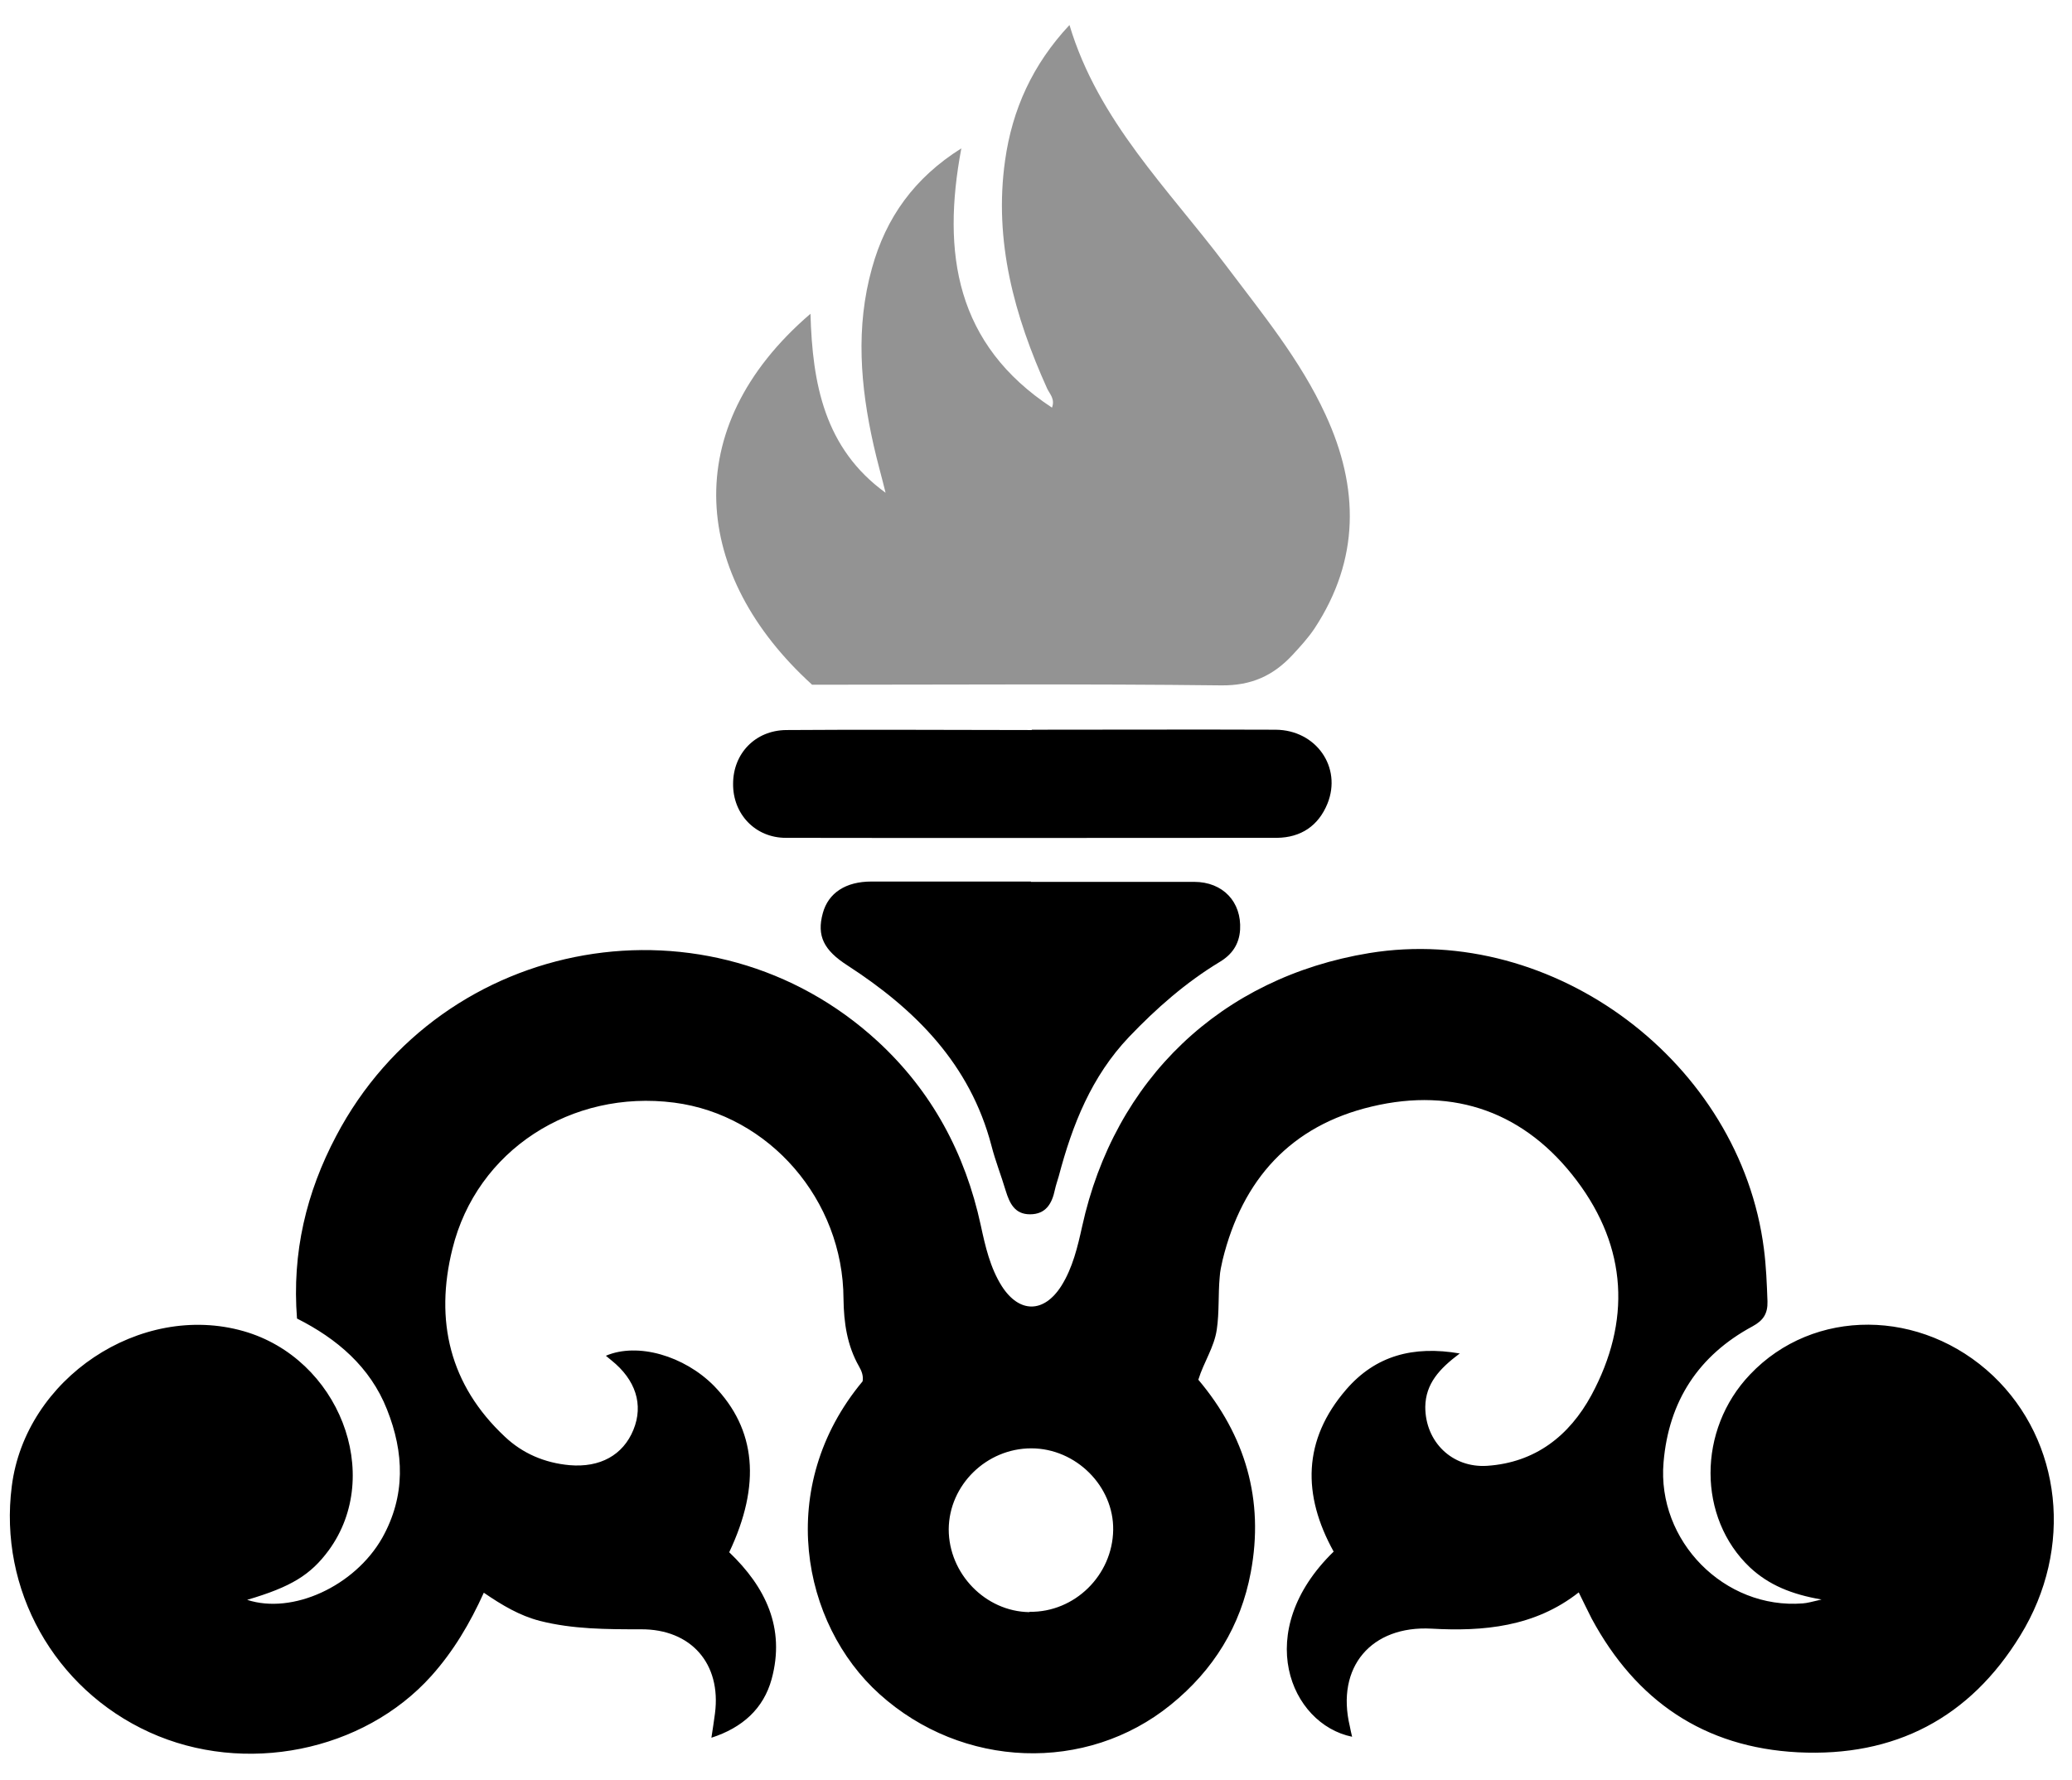 <svg width="64" height="55" viewBox="0 0 64 55" fill="none" xmlns="http://www.w3.org/2000/svg">
<path d="M45.074 41.823C44.464 42.283 44.034 42.743 44.024 43.463C44.024 44.543 44.854 45.353 45.934 45.283C47.424 45.183 48.474 44.353 49.154 43.103C50.384 40.823 50.264 38.543 48.704 36.473C47.124 34.373 44.934 33.573 42.374 34.183C39.874 34.773 38.374 36.433 37.764 38.923C37.724 39.103 37.684 39.273 37.674 39.453C37.624 39.993 37.664 40.533 37.584 41.073C37.504 41.623 37.184 42.073 37.014 42.623C38.464 44.343 39.054 46.333 38.634 48.573C38.324 50.233 37.484 51.593 36.164 52.663C33.554 54.783 29.724 54.643 27.164 52.333C24.754 50.163 23.934 45.923 26.644 42.673C26.674 42.503 26.614 42.353 26.534 42.213C26.164 41.563 26.064 40.863 26.054 40.123C26.044 37.073 23.764 34.443 20.824 34.063C17.654 33.653 14.724 35.533 13.974 38.583C13.424 40.793 13.884 42.783 15.594 44.383C16.144 44.903 16.824 45.193 17.594 45.263C18.534 45.343 19.244 44.953 19.564 44.173C19.884 43.393 19.634 42.623 18.884 42.023C18.834 41.983 18.774 41.933 18.714 41.883C19.694 41.463 21.134 41.883 22.054 42.813C23.354 44.153 23.514 45.863 22.524 47.953C23.644 49.023 24.264 50.293 23.834 51.873C23.584 52.783 22.934 53.373 21.974 53.683C22.014 53.413 22.054 53.173 22.084 52.933C22.284 51.393 21.344 50.323 19.794 50.333C18.744 50.333 17.694 50.333 16.674 50.073C16.054 49.913 15.514 49.593 14.944 49.203C14.514 50.153 14.004 51.013 13.324 51.773C11.224 54.113 7.554 54.853 4.614 53.513C1.674 52.173 -0.046 49.103 0.364 45.913C0.784 42.583 4.334 40.213 7.524 41.123C10.464 41.963 11.864 45.553 10.154 47.893C9.594 48.653 8.994 49.023 7.634 49.423C9.034 49.883 10.954 49.003 11.804 47.513C12.534 46.213 12.484 44.873 11.954 43.543C11.434 42.223 10.404 41.353 9.174 40.733C9.014 38.693 9.464 36.833 10.384 35.093C13.664 28.863 21.944 27.413 27.114 32.173C28.784 33.713 29.814 35.633 30.294 37.853C30.434 38.503 30.584 39.163 30.944 39.733C31.484 40.573 32.244 40.573 32.784 39.723C33.134 39.163 33.284 38.523 33.424 37.893C34.424 33.333 37.724 30.193 42.294 29.443C48.004 28.513 53.754 32.833 54.484 38.583C54.554 39.123 54.574 39.663 54.594 40.203C54.604 40.583 54.464 40.793 54.134 40.973C52.464 41.873 51.544 43.283 51.384 45.173C51.174 47.603 53.264 49.723 55.684 49.533C55.824 49.523 55.964 49.483 56.264 49.413C55.334 49.253 54.634 48.963 54.054 48.423C52.434 46.893 52.424 44.173 54.054 42.463C56.014 40.393 59.354 40.413 61.564 42.503C63.684 44.523 64.064 47.823 62.404 50.523C60.844 53.073 58.524 54.283 55.534 54.133C52.634 53.983 50.534 52.543 49.164 50.003C49.034 49.753 48.914 49.493 48.764 49.193C47.404 50.263 45.814 50.403 44.214 50.313C42.364 50.213 41.254 51.493 41.694 53.333C41.714 53.433 41.734 53.533 41.764 53.653C39.854 53.263 38.654 50.403 41.194 47.933C40.224 46.183 40.234 44.483 41.584 42.923C42.484 41.883 43.644 41.563 45.094 41.813L45.074 41.823ZM31.804 49.793C33.194 49.813 34.364 48.663 34.384 47.263C34.404 45.913 33.234 44.743 31.854 44.743C30.474 44.743 29.314 45.873 29.304 47.243C29.304 48.613 30.434 49.783 31.794 49.803L31.804 49.793Z" fill="black"/>
<path d="M25.074 21.143C21.404 17.803 20.894 13.243 25.034 9.693C25.094 11.853 25.464 13.853 27.354 15.223C27.234 14.733 27.094 14.243 26.984 13.753C26.574 11.933 26.424 10.103 26.934 8.283C27.364 6.723 28.244 5.493 29.694 4.583C29.084 7.823 29.524 10.643 32.494 12.593C32.594 12.323 32.424 12.173 32.344 12.003C31.334 9.763 30.694 7.453 31.044 4.963C31.264 3.383 31.894 1.993 33.034 0.773C33.924 3.743 36.084 5.833 37.854 8.183C38.974 9.673 40.164 11.113 40.944 12.813C41.984 15.063 42.004 17.283 40.604 19.413C40.404 19.713 40.154 19.983 39.914 20.243C39.324 20.873 38.654 21.183 37.724 21.173C33.514 21.123 29.304 21.153 25.074 21.153V21.143Z" fill="#939393"/>
<path d="M31.844 27.243C33.524 27.243 35.204 27.243 36.884 27.243C37.774 27.243 38.354 27.863 38.304 28.723C38.274 29.173 38.054 29.493 37.664 29.723C36.624 30.353 35.714 31.153 34.874 32.033C33.714 33.253 33.124 34.743 32.704 36.333C32.664 36.473 32.614 36.613 32.584 36.753C32.494 37.183 32.304 37.513 31.814 37.513C31.344 37.513 31.184 37.173 31.064 36.783C30.924 36.313 30.744 35.863 30.624 35.393C29.964 32.873 28.274 31.183 26.174 29.823C25.444 29.353 25.224 28.913 25.414 28.213C25.584 27.583 26.124 27.233 26.914 27.233C28.554 27.233 30.204 27.233 31.844 27.233V27.243Z" fill="black"/>
<path d="M31.874 22.543C34.384 22.543 36.894 22.533 39.404 22.543C40.654 22.553 41.454 23.703 41.004 24.823C40.724 25.513 40.184 25.873 39.444 25.883C34.384 25.883 29.334 25.893 24.274 25.883C23.324 25.883 22.634 25.143 22.644 24.213C22.644 23.283 23.324 22.563 24.284 22.553C26.814 22.533 29.344 22.553 31.864 22.553L31.874 22.543Z" fill="black"/>
</svg>
